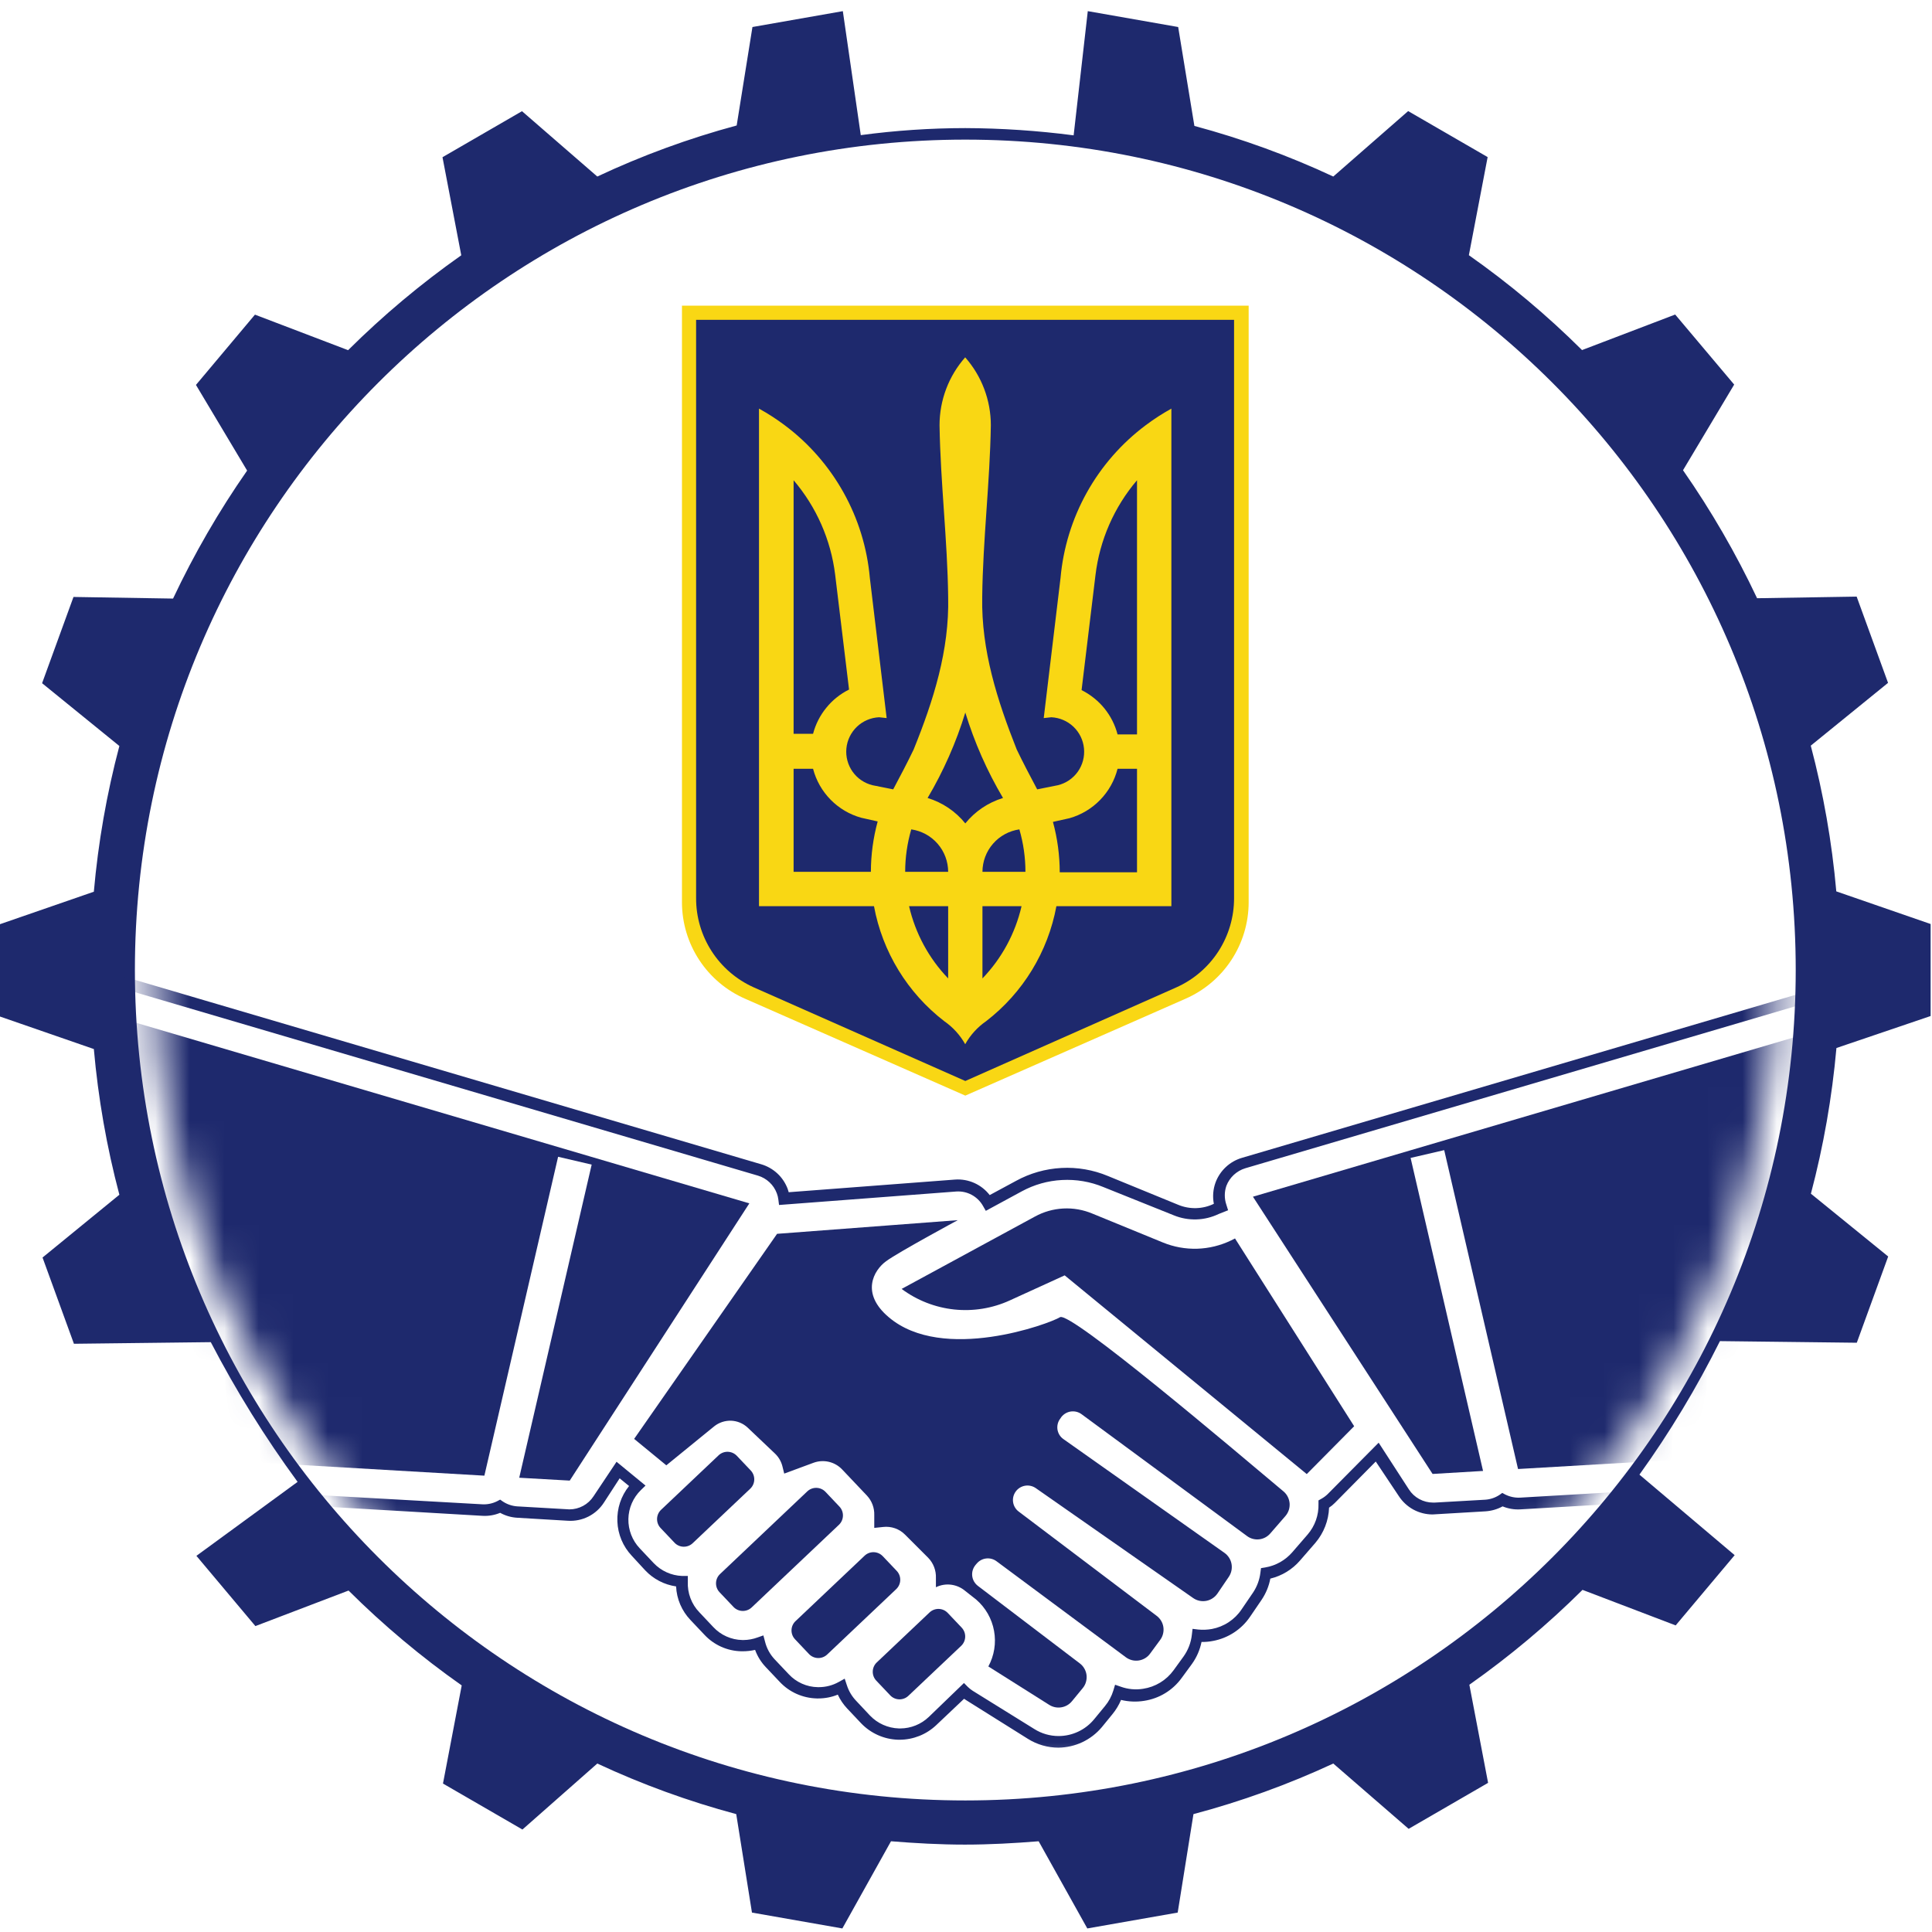 <svg width="56" height="56" viewBox="0 0 56 56" fill="none" xmlns="http://www.w3.org/2000/svg">
<g clip-path="url(#clip0_897_13560)">
<path fill-rule="evenodd" clip-rule="evenodd" d="M55.96 26.783V29.45L53.23 30.377C53.103 31.803 52.856 33.216 52.49 34.6L54.73 36.42L53.82 38.92L49.853 38.873C49.18 40.224 48.4 41.518 47.52 42.743L50.28 45.077L48.57 47.113L45.87 46.083C44.856 47.09 43.758 48.01 42.59 48.833L43.133 51.677L40.83 53.01L38.646 51.117C37.341 51.723 35.984 52.214 34.593 52.583L34.136 55.437L31.516 55.897L30.106 53.37C29.4 53.427 28.686 53.467 27.966 53.467C27.246 53.467 26.533 53.427 25.826 53.37L24.416 55.897L21.796 55.437L21.34 52.583C19.957 52.212 18.61 51.722 17.313 51.117L15.143 53.03L12.84 51.697L13.383 48.853C12.214 48.03 11.117 47.111 10.103 46.103L7.403 47.133L5.693 45.097L8.626 42.953C7.685 41.669 6.844 40.315 6.11 38.903L2.143 38.95L1.233 36.45L3.46 34.63C3.093 33.246 2.846 31.833 2.72 30.407L-0.014 29.46V26.793L2.72 25.847C2.846 24.42 3.093 23.007 3.46 21.623L1.22 19.803L2.13 17.303L5.016 17.35C5.627 16.055 6.345 14.814 7.163 13.64L5.68 11.157L7.39 9.12L10.09 10.15C11.104 9.143 12.201 8.223 13.37 7.4L12.826 4.557L15.13 3.223L17.313 5.117C18.614 4.506 19.966 4.011 21.353 3.637L21.81 0.783L24.43 0.323L24.95 3.917C25.954 3.782 26.966 3.714 27.98 3.713C29.03 3.717 30.078 3.787 31.12 3.923L31.53 0.323L34.15 0.783L34.62 3.65C36.002 4.021 37.349 4.511 38.646 5.117L40.816 3.22L43.12 4.553L42.576 7.397C43.745 8.219 44.842 9.139 45.856 10.147L48.556 9.117L50.266 11.147L48.783 13.63C49.601 14.804 50.319 16.045 50.93 17.34L53.816 17.293L54.726 19.793L52.486 21.613C52.852 22.997 53.1 24.41 53.226 25.837L55.96 26.783ZM52.05 28.116C52.05 41.41 41.273 52.187 27.98 52.187C14.686 52.187 3.91 41.41 3.91 28.116C3.91 14.823 14.686 4.047 27.98 4.047C41.273 4.047 52.05 14.823 52.05 28.116Z" fill="#1E296D"/>
<path d="M19.767 8.86V26.16C19.769 26.753 19.943 27.332 20.269 27.828C20.594 28.323 21.057 28.713 21.6 28.95L27.98 31.757L34.36 28.95C34.903 28.713 35.366 28.323 35.691 27.828C36.017 27.332 36.191 26.753 36.193 26.16V8.86H19.767Z" fill="#F9D714"/>
<path d="M20.177 9.27V26.033C20.175 26.579 20.332 27.113 20.628 27.572C20.923 28.03 21.346 28.393 21.843 28.617L27.98 31.333L34.103 28.617C34.601 28.393 35.023 28.03 35.319 27.571C35.614 27.113 35.771 26.579 35.77 26.033V9.27H20.177Z" fill="#1E296D"/>
<path d="M27.98 10.354C27.498 10.898 27.233 11.6 27.233 12.327C27.26 13.993 27.463 15.66 27.483 17.303C27.52 18.85 27.057 20.303 26.483 21.724C26.297 22.113 26.093 22.497 25.89 22.88L25.29 22.76C25.057 22.703 24.852 22.564 24.713 22.368C24.574 22.172 24.51 21.932 24.533 21.693C24.556 21.454 24.665 21.231 24.838 21.065C25.012 20.899 25.24 20.802 25.48 20.79L25.7 20.814L25.213 16.753C25.136 15.884 24.877 15.04 24.451 14.277C24.026 13.515 23.446 12.85 22.747 12.327C22.509 12.149 22.26 11.987 22 11.844V26.267H25.333C25.578 27.591 26.303 28.778 27.37 29.6C27.62 29.773 27.828 30.001 27.977 30.267C28.125 30.001 28.333 29.773 28.583 29.6C29.65 28.778 30.375 27.591 30.62 26.267H33.953V11.844C33.694 11.987 33.444 12.149 33.207 12.327C32.508 12.85 31.927 13.515 31.502 14.277C31.077 15.04 30.817 15.884 30.74 16.753L30.253 20.814L30.473 20.79C30.713 20.802 30.941 20.899 31.115 21.065C31.289 21.231 31.397 21.454 31.42 21.693C31.443 21.932 31.38 22.172 31.241 22.368C31.102 22.564 30.897 22.703 30.663 22.76L30.063 22.88C29.86 22.497 29.657 22.113 29.47 21.724C28.907 20.303 28.44 18.85 28.47 17.303C28.49 15.637 28.693 13.987 28.72 12.327C28.72 11.6 28.455 10.898 27.973 10.354H27.98ZM23.003 13.92C23.663 14.694 24.082 15.644 24.207 16.654L24.61 19.987C24.355 20.114 24.129 20.294 23.95 20.516C23.77 20.737 23.639 20.994 23.567 21.27H23.003V13.92ZM32.957 13.92V21.287H32.393C32.321 21.011 32.191 20.754 32.011 20.532C31.831 20.311 31.605 20.131 31.35 20.003L31.753 16.67C31.875 15.655 32.294 14.698 32.957 13.92ZM27.98 20.654C28.245 21.519 28.612 22.351 29.073 23.13C28.643 23.261 28.262 23.517 27.98 23.867C27.698 23.517 27.317 23.261 26.887 23.13C27.348 22.351 27.715 21.519 27.98 20.654ZM23.003 22.284H23.567C23.655 22.622 23.831 22.931 24.076 23.18C24.321 23.429 24.627 23.61 24.963 23.703L25.44 23.81C25.31 24.286 25.244 24.777 25.243 25.27H23.003V22.284ZM32.393 22.284H32.957V25.284H30.717C30.716 24.79 30.65 24.299 30.52 23.823L30.997 23.717C31.335 23.622 31.642 23.439 31.887 23.187C32.132 22.936 32.307 22.624 32.393 22.284ZM26.413 24.04C26.71 24.083 26.981 24.23 27.177 24.456C27.374 24.682 27.482 24.971 27.483 25.27H26.237C26.237 24.854 26.297 24.44 26.413 24.04ZM29.547 24.04C29.663 24.44 29.723 24.854 29.723 25.27H28.477C28.478 24.971 28.586 24.682 28.783 24.456C28.979 24.23 29.25 24.083 29.547 24.04ZM26.35 26.267H27.483V28.36C26.923 27.778 26.532 27.054 26.35 26.267ZM28.477 26.267H29.61C29.428 27.054 29.037 27.778 28.477 28.36V26.267Z" fill="#F9D714"/>
<mask id="mask0_897_13560" style="mask-type:luminance" maskUnits="userSpaceOnUse" x="4" y="4" width="48" height="48">
<path d="M27.98 51.6C40.95 51.6 51.464 41.086 51.464 28.117C51.464 15.147 40.95 4.633 27.98 4.633C15.011 4.633 4.497 15.147 4.497 28.117C4.497 41.086 15.011 51.6 27.98 51.6Z" fill="white"/>
</mask>
<g mask="url(#mask0_897_13560)">
<path d="M30.677 50.657C30.366 50.656 30.061 50.568 29.797 50.403L28.021 49.29C27.994 49.275 27.968 49.258 27.944 49.24L27.134 50.007C26.848 50.276 26.47 50.426 26.077 50.427H26.031C25.623 50.414 25.238 50.242 24.957 49.947L24.554 49.52C24.443 49.402 24.352 49.267 24.284 49.12C24.105 49.193 23.914 49.23 23.721 49.23H23.674C23.472 49.225 23.273 49.18 23.089 49.098C22.905 49.016 22.739 48.897 22.601 48.75L22.197 48.323C22.061 48.18 21.955 48.01 21.887 47.823C21.771 47.849 21.653 47.863 21.534 47.863H21.487C21.286 47.859 21.087 47.814 20.904 47.732C20.72 47.649 20.554 47.531 20.417 47.383L20.014 46.957C19.762 46.693 19.613 46.347 19.597 45.983C19.256 45.934 18.941 45.771 18.704 45.52L18.314 45.097C18.058 44.826 17.909 44.472 17.895 44.1C17.88 43.728 18 43.363 18.234 43.073L17.961 42.85L17.507 43.55C17.396 43.724 17.24 43.865 17.056 43.958C16.872 44.051 16.666 44.093 16.461 44.08L14.997 43.993C14.822 43.984 14.651 43.935 14.497 43.85C14.336 43.917 14.162 43.947 13.987 43.937L4.157 43.363C3.903 43.347 3.661 43.249 3.468 43.083C3.275 42.917 3.141 42.692 3.087 42.443L0.217 29.11C0.175 28.912 0.185 28.707 0.246 28.514C0.307 28.322 0.417 28.148 0.565 28.01C0.713 27.873 0.894 27.776 1.091 27.73C1.288 27.684 1.493 27.69 1.687 27.747L22.064 33.747C22.238 33.798 22.398 33.889 22.532 34.013C22.665 34.136 22.767 34.29 22.831 34.46L22.861 34.557L27.687 34.19C27.878 34.177 28.069 34.212 28.243 34.29C28.418 34.369 28.57 34.489 28.687 34.64L29.447 34.23C29.852 34.007 30.302 33.879 30.764 33.854C31.226 33.829 31.687 33.909 32.114 34.087L34.154 34.923C34.318 34.991 34.495 35.023 34.672 35.018C34.85 35.013 35.024 34.971 35.184 34.893C35.144 34.686 35.161 34.471 35.234 34.273C35.297 34.103 35.4 33.95 35.533 33.826C35.666 33.702 35.826 33.611 36.001 33.56L56.377 27.56C56.571 27.503 56.777 27.497 56.974 27.543C57.171 27.589 57.352 27.686 57.501 27.823C57.646 27.962 57.753 28.137 57.812 28.329C57.87 28.522 57.878 28.727 57.834 28.923L54.964 42.257C54.91 42.505 54.776 42.73 54.583 42.896C54.39 43.062 54.148 43.161 53.894 43.177L44.067 43.75C43.892 43.76 43.716 43.73 43.554 43.663C43.4 43.747 43.229 43.796 43.054 43.807L41.524 43.897C41.329 43.897 41.137 43.848 40.966 43.755C40.795 43.661 40.65 43.527 40.544 43.363L39.877 42.363L38.691 43.563C38.64 43.615 38.584 43.66 38.524 43.7C38.51 44.075 38.37 44.434 38.127 44.72L37.684 45.23C37.459 45.492 37.157 45.676 36.821 45.757C36.78 45.975 36.695 46.182 36.571 46.367L36.237 46.857C36.114 47.04 35.955 47.197 35.77 47.318C35.585 47.439 35.378 47.523 35.161 47.563C35.051 47.585 34.939 47.595 34.827 47.593C34.78 47.824 34.685 48.042 34.547 48.233L34.254 48.633C34.125 48.812 33.962 48.963 33.775 49.077C33.587 49.192 33.378 49.267 33.161 49.3C32.939 49.335 32.712 49.326 32.494 49.273C32.431 49.422 32.347 49.562 32.244 49.687L31.937 50.063C31.782 50.247 31.59 50.395 31.372 50.498C31.155 50.6 30.918 50.654 30.677 50.657ZM27.941 48.783L28.054 48.897C28.098 48.939 28.145 48.977 28.197 49.01L29.981 50.117C30.191 50.25 30.435 50.32 30.684 50.32C30.882 50.32 31.077 50.276 31.256 50.191C31.434 50.107 31.592 49.983 31.717 49.83L32.027 49.453C32.138 49.32 32.221 49.166 32.271 49L32.321 48.833L32.487 48.89C32.694 48.965 32.917 48.985 33.134 48.95C33.309 48.924 33.476 48.863 33.627 48.772C33.779 48.68 33.91 48.559 34.014 48.417L34.304 48.017C34.439 47.829 34.523 47.61 34.547 47.38L34.567 47.213L34.731 47.233C34.863 47.246 34.996 47.24 35.127 47.217C35.301 47.184 35.467 47.117 35.614 47.02C35.762 46.922 35.889 46.797 35.987 46.65L36.321 46.16C36.437 45.986 36.51 45.788 36.534 45.58L36.551 45.453L36.674 45.433C36.978 45.382 37.255 45.226 37.457 44.993L37.901 44.48C38.114 44.234 38.227 43.916 38.217 43.59V43.49L38.301 43.443C38.366 43.407 38.427 43.362 38.481 43.31L39.961 41.817L40.837 43.17C40.912 43.288 41.016 43.384 41.138 43.451C41.261 43.518 41.398 43.553 41.537 43.553H41.587L43.047 43.47C43.196 43.461 43.34 43.412 43.464 43.33L43.544 43.273L43.631 43.32C43.764 43.386 43.912 43.417 44.06 43.41L53.887 42.837C54.071 42.825 54.245 42.754 54.384 42.634C54.523 42.513 54.617 42.35 54.654 42.17L57.52 28.837C57.55 28.695 57.543 28.549 57.5 28.411C57.457 28.273 57.379 28.149 57.274 28.05C57.167 27.953 57.037 27.884 56.897 27.852C56.756 27.819 56.609 27.823 56.471 27.863L36.094 33.863C35.97 33.901 35.856 33.967 35.761 34.055C35.667 34.143 35.593 34.252 35.547 34.373C35.486 34.55 35.486 34.743 35.547 34.92L35.597 35.08L35.327 35.187C35.125 35.284 34.904 35.339 34.68 35.345C34.455 35.352 34.232 35.312 34.024 35.227L31.981 34.407C31.602 34.25 31.192 34.181 30.783 34.203C30.373 34.224 29.974 34.337 29.614 34.533L28.574 35.097L28.494 34.957C28.417 34.819 28.302 34.707 28.163 34.632C28.025 34.558 27.868 34.525 27.711 34.537L22.581 34.927L22.561 34.77C22.554 34.708 22.539 34.648 22.517 34.59C22.472 34.468 22.399 34.358 22.304 34.269C22.209 34.18 22.095 34.114 21.971 34.077L1.594 28.077C1.455 28.038 1.308 28.035 1.168 28.068C1.027 28.101 0.897 28.169 0.791 28.267C0.686 28.366 0.608 28.49 0.565 28.628C0.521 28.765 0.514 28.912 0.544 29.053L3.411 42.387C3.447 42.566 3.543 42.729 3.681 42.85C3.82 42.97 3.994 43.042 4.177 43.053L13.981 43.603C14.129 43.611 14.277 43.58 14.411 43.513L14.497 43.467L14.577 43.523C14.702 43.605 14.845 43.653 14.994 43.663L16.504 43.75C16.643 43.75 16.78 43.715 16.902 43.649C17.024 43.583 17.128 43.487 17.204 43.37L17.871 42.37L18.711 43.06L18.577 43.19C18.351 43.411 18.22 43.712 18.214 44.028C18.208 44.344 18.326 44.65 18.544 44.88L18.947 45.307C19.163 45.534 19.458 45.668 19.771 45.68H19.937V45.847C19.93 46.009 19.955 46.172 20.013 46.324C20.07 46.477 20.158 46.616 20.271 46.733L20.674 47.16C20.782 47.276 20.912 47.37 21.057 47.434C21.202 47.499 21.358 47.534 21.517 47.537H21.551C21.689 47.536 21.827 47.511 21.957 47.463L22.127 47.403L22.174 47.58C22.221 47.775 22.319 47.954 22.457 48.1L22.861 48.527C22.968 48.643 23.099 48.736 23.244 48.801C23.389 48.866 23.545 48.901 23.704 48.903H23.737C23.938 48.903 24.135 48.851 24.311 48.753L24.484 48.657L24.547 48.847C24.601 49.015 24.692 49.169 24.814 49.297L25.214 49.723C25.434 49.955 25.737 50.09 26.057 50.1H26.094C26.402 50.099 26.698 49.98 26.921 49.767L27.941 48.783Z" fill="#1E296D"/>
<path d="M21.72 34.88L1.344 28.88L4.21 42.2L14.04 42.773L16.177 33.53L17.15 33.757L15.05 42.833L16.514 42.916L21.72 34.88Z" fill="#1E296D"/>
<path d="M36.317 34.687L56.694 28.686L53.827 42.007L44.001 42.58L41.861 33.337L40.887 33.563L42.987 42.636L41.524 42.723L36.317 34.687Z" fill="#1E296D"/>
<path d="M22.524 35.763L27.761 35.367C27.761 35.367 26.044 36.293 25.684 36.557C25.324 36.82 24.938 37.487 25.761 38.18C27.328 39.513 30.427 38.367 30.724 38.18C31.021 37.993 35.788 42.043 37.204 43.23C37.255 43.273 37.296 43.325 37.326 43.384C37.356 43.443 37.374 43.507 37.38 43.573C37.385 43.639 37.377 43.706 37.357 43.769C37.336 43.831 37.304 43.89 37.261 43.94L36.818 44.45C36.736 44.544 36.623 44.604 36.499 44.618C36.376 44.632 36.251 44.6 36.151 44.527L31.348 40.99C31.259 40.925 31.148 40.898 31.039 40.913C30.93 40.929 30.832 40.986 30.764 41.073L30.734 41.117C30.7 41.161 30.674 41.212 30.66 41.267C30.646 41.322 30.643 41.379 30.651 41.434C30.66 41.49 30.679 41.544 30.709 41.592C30.739 41.64 30.778 41.681 30.824 41.713L35.491 45.01C35.598 45.085 35.672 45.2 35.696 45.329C35.72 45.458 35.693 45.591 35.621 45.7L35.288 46.19C35.25 46.245 35.202 46.292 35.146 46.328C35.091 46.365 35.028 46.39 34.963 46.402C34.898 46.414 34.83 46.413 34.765 46.399C34.7 46.385 34.639 46.358 34.584 46.32L30.021 43.133C29.93 43.071 29.819 43.046 29.71 43.065C29.602 43.084 29.505 43.144 29.441 43.233C29.376 43.322 29.349 43.433 29.365 43.541C29.381 43.65 29.44 43.748 29.527 43.813L33.528 46.837C33.632 46.916 33.702 47.032 33.721 47.162C33.74 47.292 33.708 47.424 33.631 47.53L33.337 47.93C33.299 47.983 33.249 48.029 33.193 48.063C33.136 48.097 33.074 48.12 33.008 48.13C32.943 48.14 32.876 48.137 32.812 48.121C32.748 48.105 32.687 48.076 32.634 48.037L28.884 45.253C28.799 45.19 28.692 45.161 28.587 45.173C28.481 45.184 28.384 45.236 28.314 45.317L28.277 45.36C28.241 45.404 28.213 45.454 28.196 45.509C28.179 45.563 28.174 45.621 28.18 45.678C28.186 45.734 28.204 45.789 28.232 45.839C28.261 45.889 28.299 45.932 28.344 45.967L31.297 48.213C31.352 48.254 31.397 48.305 31.43 48.363C31.464 48.422 31.486 48.486 31.494 48.553C31.502 48.62 31.496 48.688 31.477 48.753C31.459 48.818 31.427 48.878 31.384 48.93L31.074 49.307C30.996 49.404 30.885 49.469 30.761 49.488C30.638 49.508 30.512 49.481 30.407 49.413L28.648 48.303C28.819 47.988 28.878 47.624 28.813 47.271C28.749 46.918 28.566 46.598 28.294 46.363L27.981 46.117C27.865 46.017 27.722 45.954 27.571 45.934C27.419 45.914 27.265 45.94 27.128 46.007V45.737C27.132 45.629 27.114 45.521 27.075 45.42C27.036 45.319 26.977 45.227 26.901 45.15L26.234 44.483C26.152 44.4 26.052 44.337 25.942 44.298C25.831 44.26 25.714 44.246 25.598 44.26L25.341 44.287V43.917C25.348 43.707 25.271 43.503 25.128 43.35L24.414 42.597C24.31 42.485 24.174 42.407 24.026 42.372C23.877 42.337 23.721 42.347 23.578 42.4L22.731 42.713L22.681 42.51C22.646 42.365 22.57 42.233 22.461 42.13L21.671 41.38C21.541 41.258 21.371 41.187 21.193 41.18C21.015 41.174 20.84 41.232 20.701 41.343L19.314 42.473L18.381 41.707L22.524 35.763Z" fill="#1E296D"/>
<path d="M20.829 42.183L19.162 43.762C19.012 43.904 19.006 44.14 19.147 44.29L19.551 44.716C19.692 44.866 19.929 44.872 20.078 44.73L21.746 43.151C21.896 43.009 21.902 42.773 21.761 42.623L21.357 42.197C21.215 42.048 20.979 42.041 20.829 42.183Z" fill="#1E296D"/>
<path d="M26.943 46.738L25.414 48.186C25.264 48.328 25.258 48.565 25.399 48.714L25.803 49.14C25.944 49.29 26.181 49.296 26.33 49.154L27.86 47.706C28.01 47.564 28.016 47.328 27.875 47.178L27.471 46.752C27.329 46.602 27.093 46.596 26.943 46.738Z" fill="#1E296D"/>
<path d="M23.4 43.228L20.871 45.624C20.721 45.765 20.715 46.002 20.856 46.151L21.26 46.577C21.401 46.727 21.638 46.734 21.788 46.592L24.317 44.197C24.466 44.055 24.473 43.819 24.331 43.669L23.928 43.243C23.786 43.093 23.55 43.087 23.4 43.228Z" fill="#1E296D"/>
<path d="M25.061 45.093L23.059 46.989C22.909 47.13 22.903 47.367 23.045 47.516L23.448 47.942C23.59 48.092 23.826 48.099 23.976 47.957L25.978 46.061C26.127 45.919 26.134 45.683 25.992 45.533L25.588 45.108C25.447 44.958 25.21 44.951 25.061 45.093Z" fill="#1E296D"/>
<path d="M35.797 35.897L39.251 41.34L37.877 42.727L30.86 36.967L29.27 37.693C28.766 37.924 28.208 38.014 27.657 37.956C27.105 37.897 26.579 37.691 26.134 37.36L29.997 35.263C30.25 35.124 30.532 35.044 30.82 35.029C31.109 35.014 31.397 35.065 31.664 35.177L33.704 36.013C34.02 36.143 34.36 36.205 34.702 36.195C35.044 36.184 35.379 36.102 35.687 35.953L35.797 35.897Z" fill="#1E296D"/>
</g>
</g>
<defs>
<clipPath id="clip0_897_13560">
<rect width="56" height="56" fill="white"/>
</clipPath>
</defs>
</svg>
